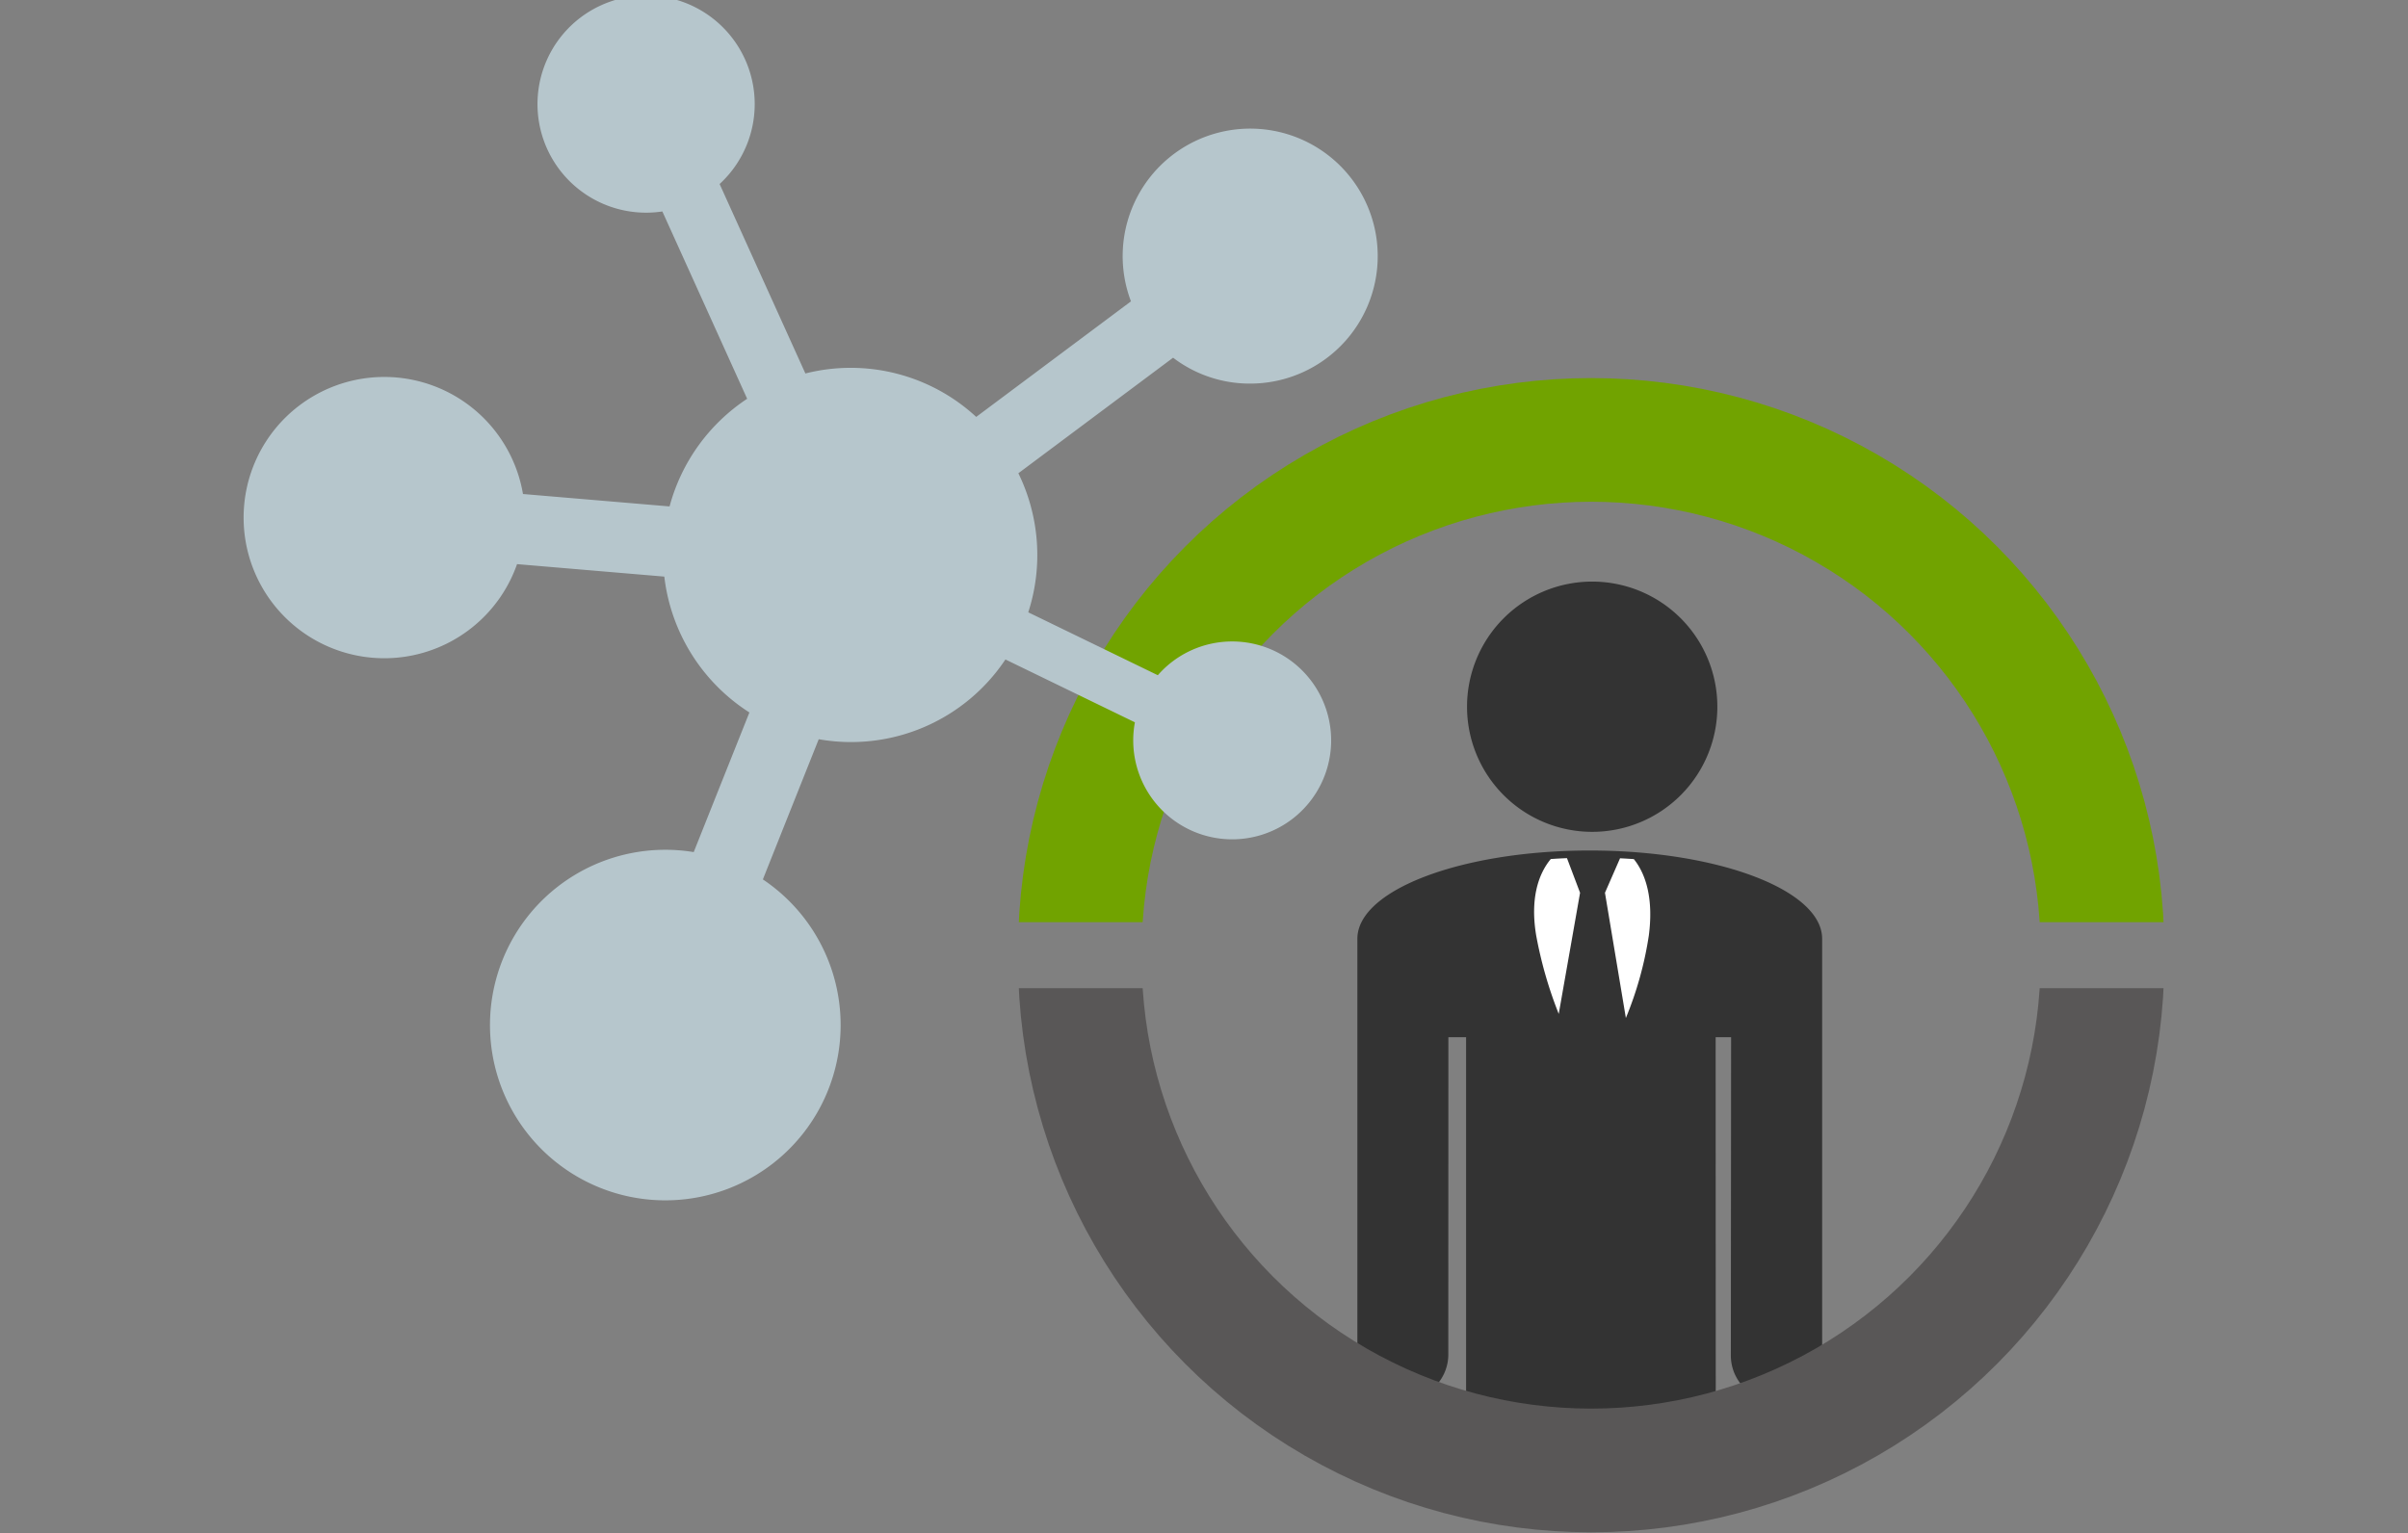 <?xml version="1.0" encoding="UTF-8"?>
<svg xmlns="http://www.w3.org/2000/svg" xmlns:xlink="http://www.w3.org/1999/xlink" width="292" height="186" viewBox="0 0 292 186">
  <rect x="0" y="0" width="292" height="186" fill="#808080" stroke="none"/>
  <defs>
    <style>
      .cls-1, .cls-6 {
        fill: #fff;
      }

      .cls-1, .cls-2 {
        stroke: #707070;
      }

      .cls-10, .cls-2, .cls-3, .cls-8 {
        fill: none;
      }

      .cls-4 {
        clip-path: url(#clip-path);
      }

      .cls-5 {
        fill: #333;
      }

      .cls-7 {
        clip-path: url(#clip-path-2);
      }

      .cls-8 {
        stroke: #71a300;
      }

      .cls-10, .cls-8 {
        stroke-width: 15px;
      }

      .cls-9 {
        clip-path: url(#clip-path-3);
      }

      .cls-10 {
        stroke: #595757;
      }

      .cls-11 {
        fill: #b6c6cc;
      }

      .cls-12 {
        stroke: none;
      }
    </style>
    <clipPath id="clip-path">
      <rect id="長方形_3464" data-name="長方形 3464" class="cls-1" width="58" height="113" transform="translate(962.088 3598.622)"></rect>
    </clipPath>
    <clipPath id="clip-path-2">
      <rect id="長方形_3450" data-name="長方形 3450" class="cls-2" width="139" height="66" transform="translate(0.151 0.055)"></rect>
    </clipPath>
    <clipPath id="clip-path-3">
      <rect id="長方形_3451" data-name="長方形 3451" class="cls-2" width="139" height="66" transform="translate(0.151 0.262)"></rect>
    </clipPath>
  </defs>
  <g id="グループ_205" data-name="グループ 205" transform="translate(13351 2971)">
    <rect id="長方形_3469" data-name="長方形 3469" class="cls-3" width="292" height="186" transform="translate(-13351 -2971)"></rect>
    <g id="グループ_199" data-name="グループ 199" transform="translate(514.449)">
      <g id="マスクグループ_23" data-name="マスクグループ 23" class="cls-4" transform="translate(-14663.588 -6502.399)">
        <g id="グループ_179" data-name="グループ 179" transform="translate(962.737 3601.943)">
          <path id="パス_125" data-name="パス 125" class="cls-5" d="M730.825,164.171a15.177,15.177,0,1,0-15.177-15.177A15.177,15.177,0,0,0,730.825,164.171Z" transform="translate(-702.35 -133.817)"></path>
          <path id="パス_126" data-name="パス 126" class="cls-5" d="M660.171,339.03c-15.563,0-28.18,4.794-28.18,10.708v50.423a5.513,5.513,0,1,0,11.027,0c0-.018.007-28.474.01-38.488h2.147v97.512a6.115,6.115,0,0,0,12.174,0c0-.207-.038-48.17-.038-48.17a2.978,2.978,0,1,1,5.953,0h.029v48.17a6.115,6.115,0,0,0,12.174,0c0-.157-.022-66.029-.032-97.512h1.876c-.008,10.007-.032,38.439-.032,38.61a5.536,5.536,0,0,0,11.072,0V349.738C688.351,343.824,675.734,339.03,660.171,339.03Z" transform="translate(-631.991 -306.411)"></path>
          <g id="グループ_178" data-name="グループ 178" transform="translate(21.432 33.542)">
            <g id="グループ_175" data-name="グループ 175" transform="translate(8.593 0.021)">
              <g id="グループ_174" data-name="グループ 174">
                <path id="パス_127" data-name="パス 127" class="cls-6" d="M824.382,345.066c-.552-.04-1.111-.072-1.673-.1l-1.829,4.182,2.535,15.188a42.932,42.932,0,0,0,2.783-10C826.769,349.97,825.891,346.949,824.382,345.066Z" transform="translate(-820.881 -344.967)"></path>
              </g>
            </g>
            <g id="グループ_177" data-name="グループ 177">
              <g id="グループ_176" data-name="グループ 176">
                <path id="パス_128" data-name="パス 128" class="cls-6" d="M772.395,349.037l-1.588-4.2c-.661.027-1.317.061-1.964.107-1.581,1.9-2.494,4.946-1.766,9.289a50.363,50.363,0,0,0,2.731,9.494Z" transform="translate(-766.822 -344.833)"></path>
              </g>
            </g>
          </g>
        </g>
      </g>
      <g id="グループ_180" data-name="グループ 180" transform="translate(-14688.15 -6021.196)">
        <g id="マスクグループ_19" data-name="マスクグループ 19" class="cls-7" transform="translate(946 3096)">
          <g id="楕円形_25" data-name="楕円形 25" class="cls-8" transform="translate(0.151 0.055)">
            <circle class="cls-12" cx="69.5" cy="69.5" r="69.5"></circle>
            <circle class="cls-3" cx="69.5" cy="69.5" r="62"></circle>
          </g>
        </g>
        <g id="マスクグループ_20" data-name="マスクグループ 20" class="cls-9" transform="translate(946 3169.792)">
          <g id="楕円形_26" data-name="楕円形 26" class="cls-10" transform="translate(0.151 -72.738)">
            <circle class="cls-12" cx="69.5" cy="69.5" r="69.5"></circle>
            <circle class="cls-3" cx="69.5" cy="69.5" r="62"></circle>
          </g>
        </g>
      </g>
      <g id="シナプスアイコン1" transform="translate(-13850.515 -2971)">
        <path id="パス_53" data-name="パス 53" class="cls-11" d="M136.61,46.529a15.464,15.464,0,1,0-14.4-9.977L103.444,50.569A22.433,22.433,0,0,0,82.729,45.3l-10.4-22.98a13.17,13.17,0,1,0-6.943,3.328L75.668,48.369A22.694,22.694,0,0,0,66.26,61.427L48.484,59.921a17.059,17.059,0,1,0-.719,8.505l17.858,1.513A22.667,22.667,0,0,0,75.941,86.419l-3.5,8.772-3.253,8.164a21.261,21.261,0,1,0,8.385,3.314l3.289-8.26,3.485-8.744a22.5,22.5,0,0,0,22.639-9.675l15.7,7.623a12,12,0,1,0,11.793-9.807,11.954,11.954,0,0,0-9.013,4.095l-15.71-7.63a22.571,22.571,0,0,0-1.2-16.868l18.762-14.015A15.31,15.31,0,0,0,136.61,46.529Z" transform="translate(0 0)"></path>
      </g>
    </g>
  </g>
</svg>
